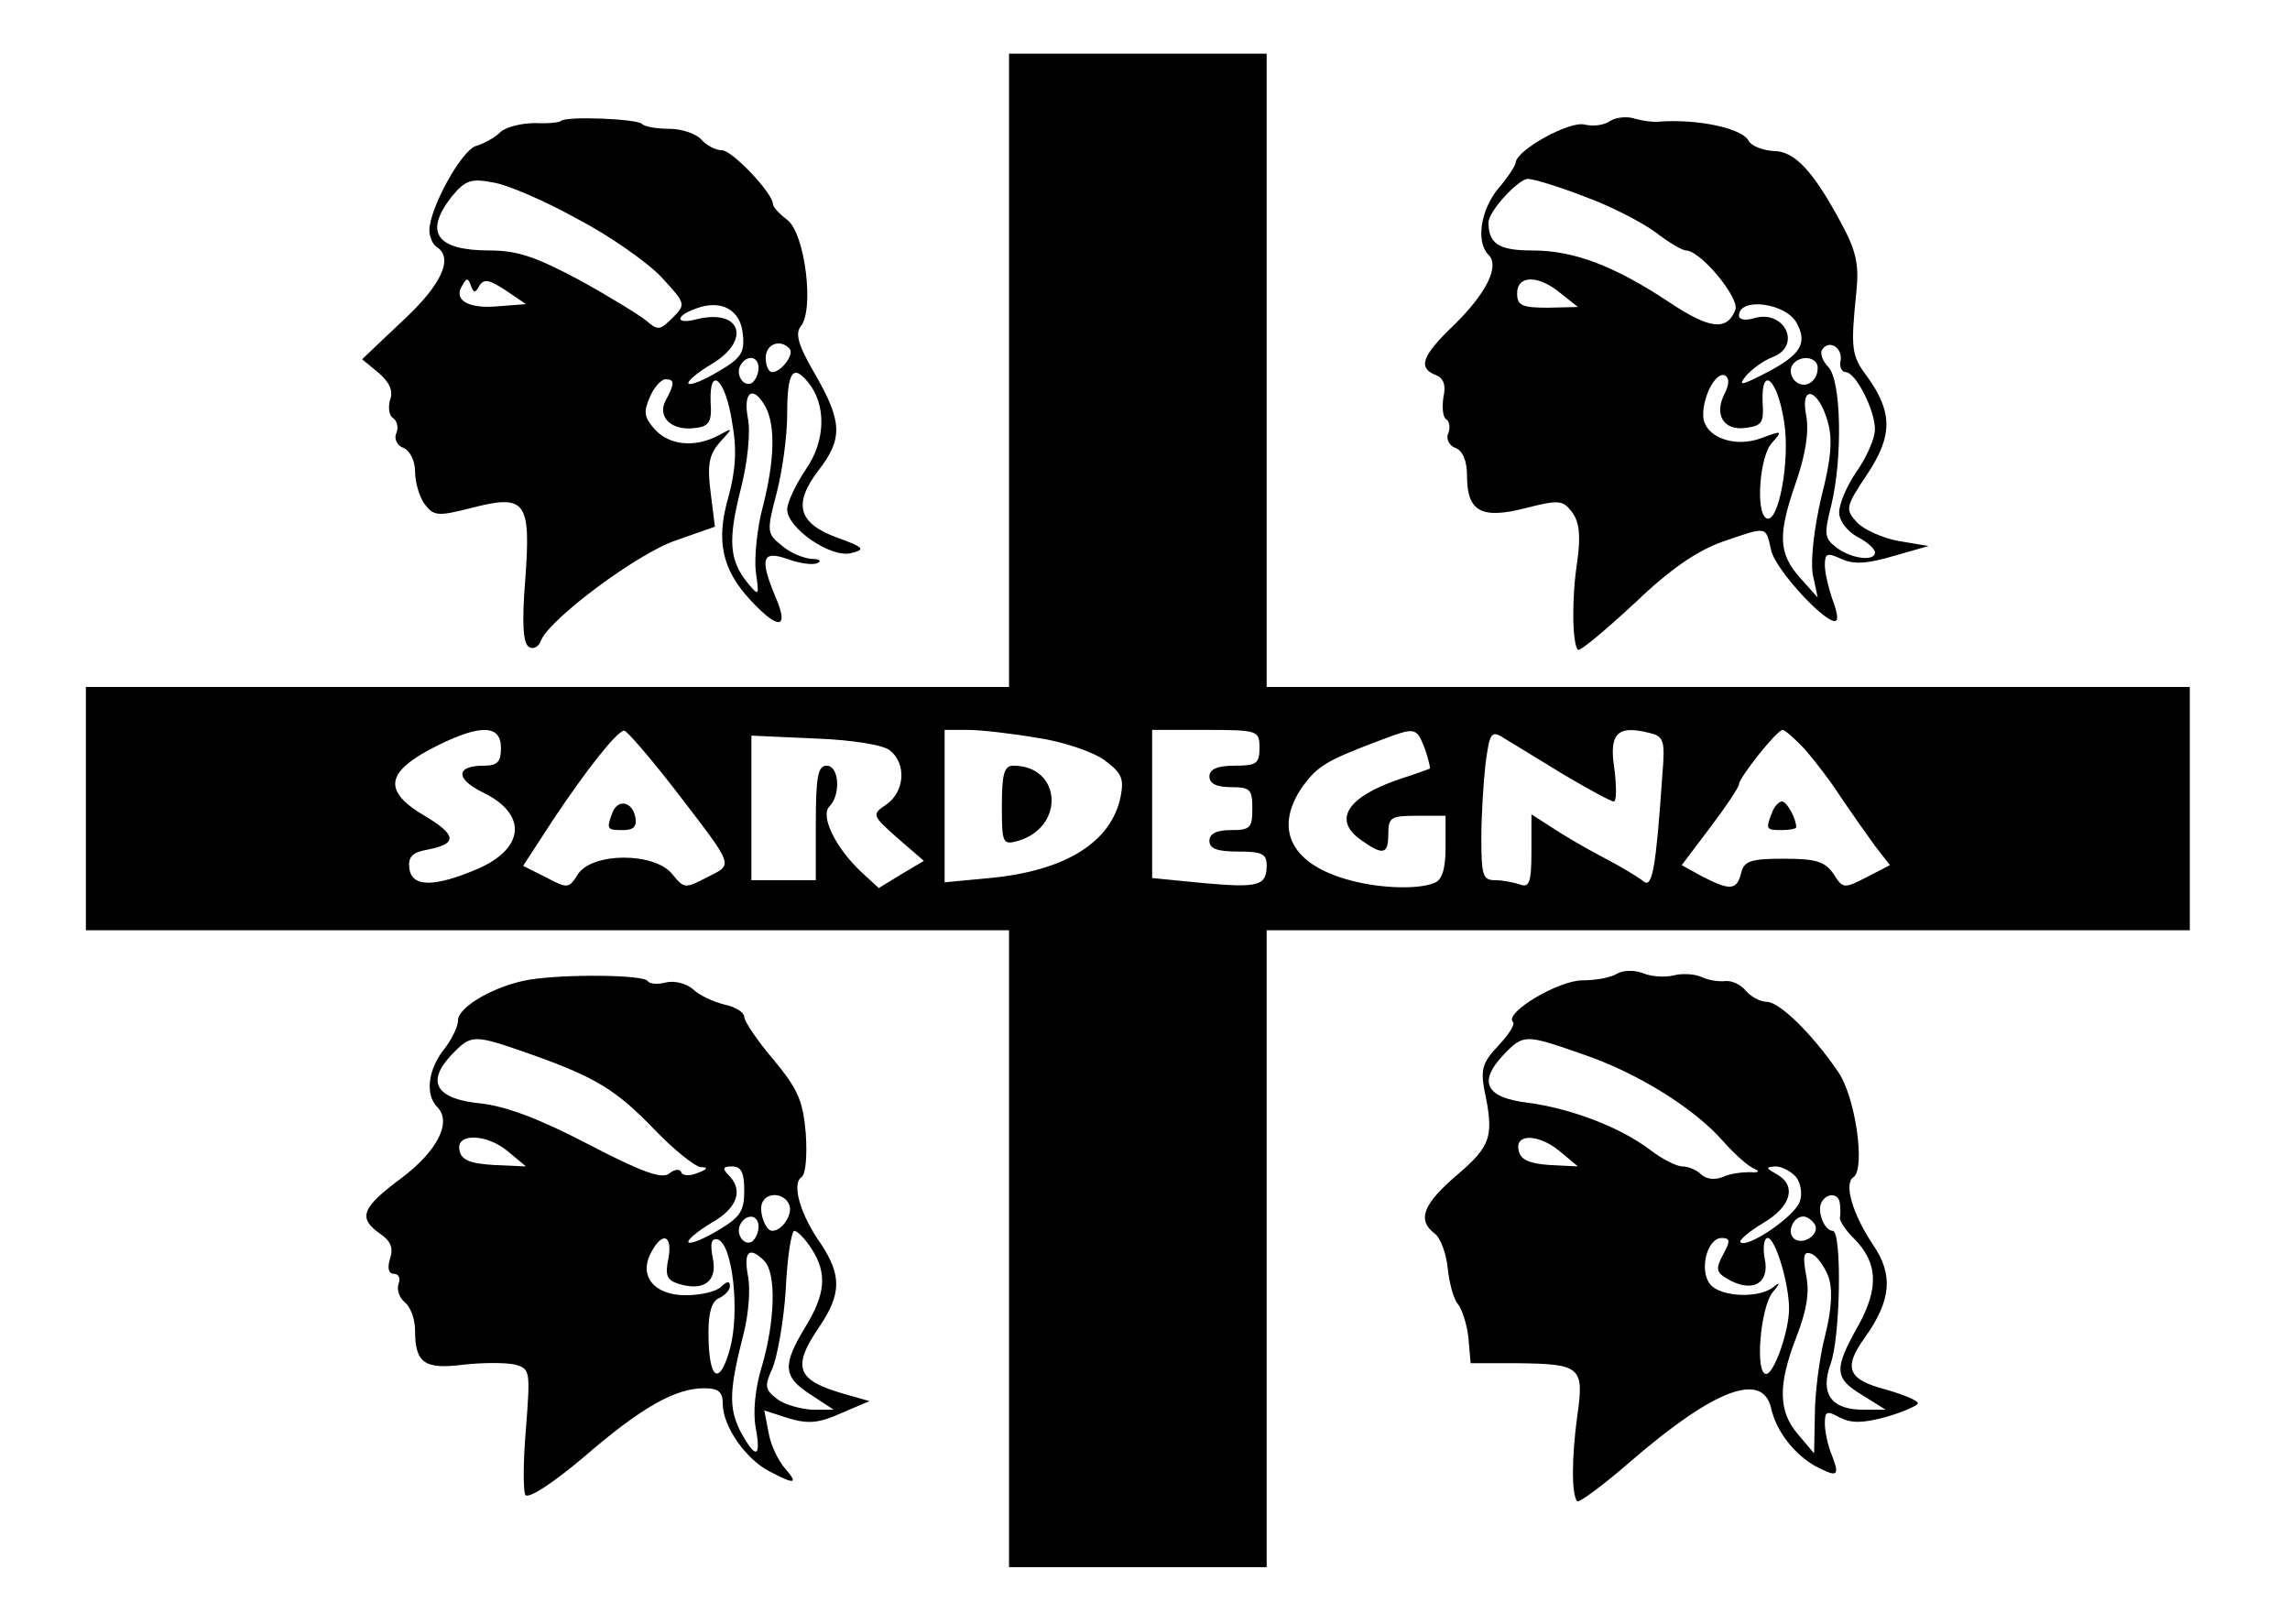 <?xml version="1.0" standalone="no"?>
<!DOCTYPE svg PUBLIC "-//W3C//DTD SVG 20010904//EN"
 "http://www.w3.org/TR/2001/REC-SVG-20010904/DTD/svg10.dtd">
<svg version="1.0" xmlns="http://www.w3.org/2000/svg"
 width="320pt" height="227pt" viewBox="0 0 320 227"
 preserveAspectRatio="xMidYMid meet">

<g transform="translate(0,227) scale(0.1,-0.1)"
fill="#000000" stroke="none">
<path d="M1410 1753 l0 -443 -645 0 -645 0 0 -170 0 -170 645 0 645 0 0 -445
0 -445 180 0 180 0 0 445 0 445 645 0 645 0 0 170 0 170 -645 0 -645 0 0 443
0 442 -180 0 -180 0 0 -442z m-710 -528 c0 -20 -5 -25 -24 -25 -39 0 -40 -18
-2 -37 63 -30 60 -78 -6 -107 -61 -26 -92 -26 -96 0 -2 17 4 23 27 27 40 8 39
20 -4 46 -62 36 -57 63 18 100 59 29 87 28 87 -4z m242 -57 c86 -112 83 -105
46 -124 -31 -16 -32 -16 -49 5 -25 30 -110 30 -131 0 -13 -21 -15 -21 -45 -5
l-32 16 41 63 c47 71 90 125 100 126 3 1 35 -36 70 -81z m507 71 c35 -5 77
-19 94 -31 24 -18 28 -25 23 -51 -13 -64 -77 -104 -183 -114 l-63 -6 0 107 0
106 33 0 c17 0 61 -5 96 -11z m311 -14 c0 -22 -4 -25 -35 -25 -24 0 -35 -5
-35 -15 0 -10 10 -15 30 -15 27 0 30 -3 30 -30 0 -27 -3 -30 -30 -30 -20 0
-30 -5 -30 -15 0 -11 11 -15 40 -15 33 0 40 -3 40 -19 0 -29 -11 -32 -89 -25
l-71 7 0 103 0 104 75 0 c73 0 75 -1 75 -25z m231 -1 c5 -15 8 -27 7 -28 -2
-1 -21 -8 -43 -15 -73 -25 -93 -57 -53 -85 31 -22 38 -20 38 9 0 23 4 25 40
25 l40 0 0 -44 c0 -31 -5 -46 -16 -50 -25 -10 -83 -7 -125 6 -77 23 -99 72
-58 130 21 28 32 35 109 64 48 18 49 18 61 -12z m195 -37 c34 -20 65 -37 69
-37 4 0 4 20 1 45 -8 50 4 62 48 51 21 -5 23 -10 19 -58 -9 -131 -14 -159 -26
-150 -7 6 -32 21 -57 34 -25 13 -57 32 -72 42 l-28 18 0 -52 c0 -43 -3 -51
-16 -46 -9 3 -24 6 -35 6 -17 0 -19 7 -19 59 0 32 3 79 6 105 6 44 8 46 28 33
12 -7 49 -30 82 -50z m336 36 c14 -16 37 -46 51 -68 15 -22 36 -52 47 -67 l21
-27 -33 -17 c-31 -16 -33 -16 -46 5 -12 17 -24 21 -69 21 -46 0 -56 -3 -60
-20 -6 -24 -15 -25 -54 -5 l-29 16 40 53 c22 29 40 56 40 60 0 9 53 76 61 76
3 0 17 -12 31 -27z m-1278 -2 c23 -19 20 -57 -5 -75 -21 -14 -21 -15 15 -47
l37 -32 -32 -19 -31 -19 -25 23 c-36 34 -57 78 -44 91 16 16 14 57 -4 57 -12
0 -15 -16 -15 -80 l0 -80 -45 0 -45 0 0 101 0 101 89 -4 c53 -2 96 -9 105 -17z"/>
<path d="M856 1135 c-9 -24 -8 -25 15 -25 14 0 19 5 17 17 -4 23 -24 27 -32 8z"/>
<path d="M1400 1144 c0 -53 1 -55 23 -49 66 20 60 105 -7 105 -13 0 -16 -12
-16 -56z"/>
<path d="M2476 1134 c-9 -23 -8 -24 14 -24 11 0 20 2 20 4 0 12 -13 36 -20 36
-4 0 -11 -7 -14 -16z"/>
<path d="M784 2101 c-2 -2 -18 -4 -36 -3 -18 0 -40 -5 -48 -12 -8 -8 -24 -17
-35 -20 -21 -7 -65 -88 -65 -118 0 -9 5 -20 10 -23 24 -15 8 -52 -47 -103
l-57 -54 23 -19 c15 -13 21 -25 16 -38 -3 -11 -1 -22 4 -25 6 -4 8 -13 5 -21
-4 -8 1 -18 10 -21 9 -4 16 -18 16 -33 0 -15 6 -35 13 -45 13 -17 18 -18 65
-6 77 20 84 10 76 -100 -5 -61 -3 -89 5 -94 6 -4 14 0 17 9 12 30 135 122 189
140 l54 19 -6 48 c-5 39 -2 53 13 70 19 21 19 21 -3 9 -33 -17 -68 -13 -88 9
-15 17 -16 24 -7 45 6 14 16 25 22 25 13 0 13 -6 0 -30 -12 -23 9 -43 42 -38
19 2 23 9 21 36 -2 53 21 32 30 -28 7 -38 5 -67 -5 -104 -18 -62 -9 -102 31
-145 39 -42 54 -40 35 4 -23 55 -19 66 16 54 16 -6 35 -9 42 -6 7 3 3 6 -8 6
-12 1 -31 9 -42 19 -20 16 -21 19 -7 72 8 30 15 80 15 112 0 58 8 70 29 44 26
-31 25 -82 -3 -122 -14 -21 -26 -46 -26 -56 0 -26 61 -68 89 -61 21 5 19 8
-20 22 -54 20 -61 47 -25 94 34 44 33 68 -5 134 -24 41 -28 57 -20 67 19 23 6
128 -18 148 -12 9 -21 19 -21 23 0 15 -57 75 -71 75 -9 0 -22 7 -29 15 -7 8
-27 15 -45 15 -17 0 -35 3 -38 7 -8 7 -106 11 -113 4z m23 -137 c46 -24 98
-61 117 -81 34 -37 35 -38 16 -57 -18 -18 -21 -18 -37 -4 -10 8 -52 34 -94 57
-60 32 -86 41 -125 41 -74 0 -92 25 -53 75 19 23 27 26 58 20 20 -3 73 -26
118 -51z m-137 -93 c7 10 14 8 37 -7 l28 -19 -39 -3 c-42 -4 -63 9 -50 29 6
11 8 11 12 0 4 -11 6 -11 12 0z m368 -68 c3 -26 -3 -34 -34 -52 -20 -12 -39
-20 -42 -17 -2 3 12 15 32 27 56 33 42 78 -20 63 -30 -8 -32 4 -1 15 35 13 62
-2 65 -36z m65 -20 c8 -7 -11 -33 -24 -33 -5 0 -9 9 -9 20 0 19 20 27 33 13z
m-43 -27 c0 -8 -4 -17 -9 -21 -12 -7 -24 12 -16 25 9 15 25 12 25 -4z m10 -55
c14 -27 12 -76 -4 -139 -8 -29 -12 -70 -10 -90 5 -35 5 -36 -11 -17 -26 32
-28 60 -10 131 10 39 14 81 10 100 -7 38 8 46 25 15z"/>
<path d="M2250 2101 c-8 -6 -24 -8 -36 -5 -21 5 -94 -35 -96 -53 0 -4 -11 -21
-24 -36 -25 -30 -32 -75 -14 -93 16 -16 -3 -54 -49 -99 -44 -42 -50 -59 -25
-69 11 -4 15 -14 11 -31 -2 -14 -1 -28 4 -31 4 -2 6 -11 3 -19 -4 -8 1 -18 10
-21 10 -4 16 -18 16 -39 0 -50 20 -61 82 -45 47 12 52 11 65 -6 10 -14 12 -32
7 -69 -8 -51 -7 -115 1 -123 2 -3 37 26 78 64 51 49 88 74 124 87 64 22 60 22
68 -12 6 -28 81 -108 91 -98 3 2 0 16 -6 31 -5 15 -10 36 -10 46 0 17 3 18 23
9 17 -8 36 -7 73 4 l49 14 -42 7 c-22 4 -49 16 -58 26 -17 18 -16 22 14 67 36
54 36 87 0 137 -22 29 -23 39 -15 118 4 37 0 57 -20 94 -40 75 -66 103 -96
103 -15 1 -31 7 -35 15 -10 17 -71 30 -125 26 -7 -1 -22 1 -33 4 -11 4 -27 2
-35 -3z m-35 -106 c36 -13 80 -36 99 -50 18 -14 37 -25 42 -25 20 0 75 -66 69
-83 -12 -30 -36 -27 -93 11 -77 51 -133 72 -191 72 -46 0 -61 9 -61 39 0 16
42 61 55 61 8 0 44 -11 80 -25z m-34 -135 l24 -19 -42 -1 c-36 0 -43 3 -43 20
0 26 30 26 61 0z m330 -42 c15 -28 5 -44 -43 -69 -35 -18 -40 -19 -28 -4 8 9
24 21 37 26 42 16 16 68 -27 54 -11 -3 -20 -2 -20 4 0 26 66 18 81 -11z m61
-52 c-2 -9 2 -16 7 -16 14 0 41 -53 41 -80 0 -12 -11 -38 -25 -58 -14 -20 -25
-46 -25 -58 0 -12 11 -26 25 -34 14 -7 25 -17 25 -22 0 -13 -33 -9 -54 7 -17
13 -17 19 -7 59 16 66 14 174 -4 193 -8 8 -12 19 -9 24 9 15 29 4 26 -15z
m-32 -10 c0 -20 -19 -31 -32 -18 -6 6 -7 15 -4 21 10 16 36 13 36 -3z m-130
-36 c-15 -29 -2 -52 29 -48 23 3 26 7 24 36 -2 53 21 32 30 -27 9 -54 -8 -145
-25 -135 -15 9 -9 87 8 105 15 17 15 18 -14 7 -39 -15 -82 2 -82 32 0 29 19
62 31 55 6 -4 5 -13 -1 -25z m144 -39 c7 -24 5 -52 -9 -106 -10 -43 -15 -87
-12 -107 l7 -33 -25 28 c-30 34 -31 60 -5 134 13 38 18 69 14 92 -9 45 17 38
30 -8z"/>
<path d="M2259 909 c-8 -5 -29 -9 -48 -9 -33 0 -109 -45 -97 -58 4 -3 -6 -18
-20 -33 -22 -23 -25 -33 -20 -61 14 -66 10 -79 -38 -120 -48 -41 -56 -63 -31
-82 8 -6 16 -28 18 -48 2 -20 8 -43 14 -50 6 -7 13 -29 15 -48 l3 -35 65 0
c89 -1 94 -5 84 -74 -8 -59 -8 -110 0 -119 3 -2 37 23 76 57 116 100 183 125
195 73 7 -32 32 -64 62 -81 31 -16 34 -14 23 15 -6 14 -10 34 -10 45 0 17 3
18 21 8 16 -8 32 -8 65 1 24 7 44 16 44 19 0 4 -20 12 -44 19 -54 14 -61 30
-30 73 37 52 40 88 11 130 -28 42 -41 85 -27 94 17 11 3 113 -22 148 -37 54
-82 97 -99 97 -9 0 -22 7 -29 15 -7 9 -20 15 -29 14 -9 -1 -24 1 -34 6 -9 4
-27 5 -38 2 -12 -3 -31 -2 -43 3 -13 5 -29 4 -37 -1z m-48 -112 c77 -26 157
-76 197 -122 16 -18 35 -35 43 -38 9 -4 7 -6 -6 -5 -11 0 -28 -2 -38 -7 -11
-4 -23 -3 -30 4 -6 6 -18 11 -26 11 -8 0 -28 10 -45 23 -42 32 -111 58 -171
66 -59 7 -70 29 -34 67 28 29 30 29 110 1z m-30 -137 l24 -20 -40 2 c-29 2
-41 8 -43 21 -5 24 30 22 59 -3z m329 -35 c6 -8 9 -23 5 -34 -6 -20 -73 -66
-83 -57 -2 3 12 15 32 27 39 23 47 52 19 68 -16 9 -16 10 -2 11 9 0 22 -7 29
-15z m61 -37 c1 -7 1 -16 0 -20 0 -5 8 -17 19 -28 34 -34 36 -69 7 -122 -35
-62 -34 -74 6 -98 l32 -20 -31 0 c-45 0 -61 22 -46 64 14 38 16 186 3 186 -12
0 -23 29 -15 41 8 13 24 11 25 -3z m-35 -29 c8 -14 -18 -31 -30 -19 -9 9 0 30
14 30 5 0 12 -5 16 -11z m-126 -38 c-14 -26 -13 -29 9 -41 32 -16 54 -2 47 31
-3 16 -1 29 4 29 11 0 30 -64 30 -99 0 -31 -21 -91 -32 -91 -16 0 -8 93 9 114
10 12 11 15 3 9 -19 -18 -75 -16 -90 2 -16 19 -5 65 16 65 11 0 12 -4 4 -19z
m145 -35 c6 -18 5 -44 -5 -84 -8 -31 -14 -81 -14 -110 l-1 -53 -22 26 c-28 32
-29 69 -3 136 14 36 19 62 14 86 -5 28 -4 35 7 31 8 -3 18 -17 24 -32z"/>
<path d="M740 901 c-48 -8 -100 -38 -100 -57 0 -9 -9 -27 -20 -41 -22 -28 -26
-63 -9 -80 21 -21 0 -62 -51 -100 -55 -41 -60 -55 -29 -77 15 -10 19 -20 14
-35 -4 -13 -2 -21 5 -21 7 0 10 -6 7 -14 -3 -8 1 -20 9 -26 8 -7 14 -24 14
-39 0 -46 13 -55 68 -48 27 3 59 3 72 0 21 -6 21 -9 15 -89 -4 -45 -4 -87 -1
-93 4 -6 37 15 82 53 81 70 128 96 168 96 20 0 26 -5 26 -22 0 -31 32 -77 65
-94 36 -19 41 -18 22 4 -9 10 -20 32 -23 50 l-6 31 34 -11 c27 -8 42 -7 73 7
l40 17 -35 10 c-67 19 -74 37 -35 94 31 46 31 72 2 116 -29 41 -41 84 -27 93
6 4 8 30 6 61 -4 46 -11 62 -45 103 -23 27 -41 54 -41 60 0 6 -12 14 -27 17
-16 4 -36 13 -45 22 -10 8 -26 12 -38 9 -11 -3 -22 -2 -25 2 -5 9 -115 10
-165 2z m1 -104 c93 -33 120 -50 175 -107 26 -27 55 -50 63 -51 11 0 10 -3 -4
-8 -11 -5 -22 -4 -23 1 -2 5 -10 4 -17 -2 -10 -8 -38 2 -113 41 -69 36 -115
53 -150 57 -63 6 -77 30 -41 68 28 29 30 29 110 1z m-30 -137 l24 -20 -45 2
c-33 2 -46 7 -48 21 -5 24 39 23 69 -3z m329 -54 c0 -29 -6 -37 -36 -55 -20
-12 -39 -20 -42 -17 -2 3 12 15 32 27 37 21 45 46 24 67 -9 9 -8 12 5 12 13 0
17 -9 17 -34z m63 -20 c5 -13 -10 -36 -24 -36 -10 0 -20 30 -13 41 8 14 31 11
37 -5z m-43 -30 c0 -8 -4 -17 -9 -21 -12 -7 -24 12 -16 25 9 15 25 12 25 -4z
m74 -31 c22 -34 20 -63 -9 -110 -32 -53 -31 -69 8 -94 l32 -21 -30 0 c-16 1
-39 7 -49 15 -17 13 -18 18 -7 42 7 16 16 65 19 111 2 45 8 82 12 82 4 0 15
-11 24 -25z m-200 -14 c-5 -23 -2 -30 14 -35 35 -11 55 3 48 36 -4 21 -2 28 7
26 21 -7 31 -102 17 -153 -15 -54 -30 -43 -30 23 0 29 5 44 15 48 8 4 15 11
15 17 0 7 -4 7 -12 -1 -7 -7 -29 -12 -50 -12 -44 0 -66 27 -48 60 16 30 30 24
24 -9z m134 -3 c17 -17 15 -84 -3 -146 -10 -32 -13 -66 -9 -87 8 -43 0 -45
-22 -4 -16 33 -15 57 6 139 6 25 9 60 5 78 -6 33 2 41 23 20z"/>
</g>
</svg>
